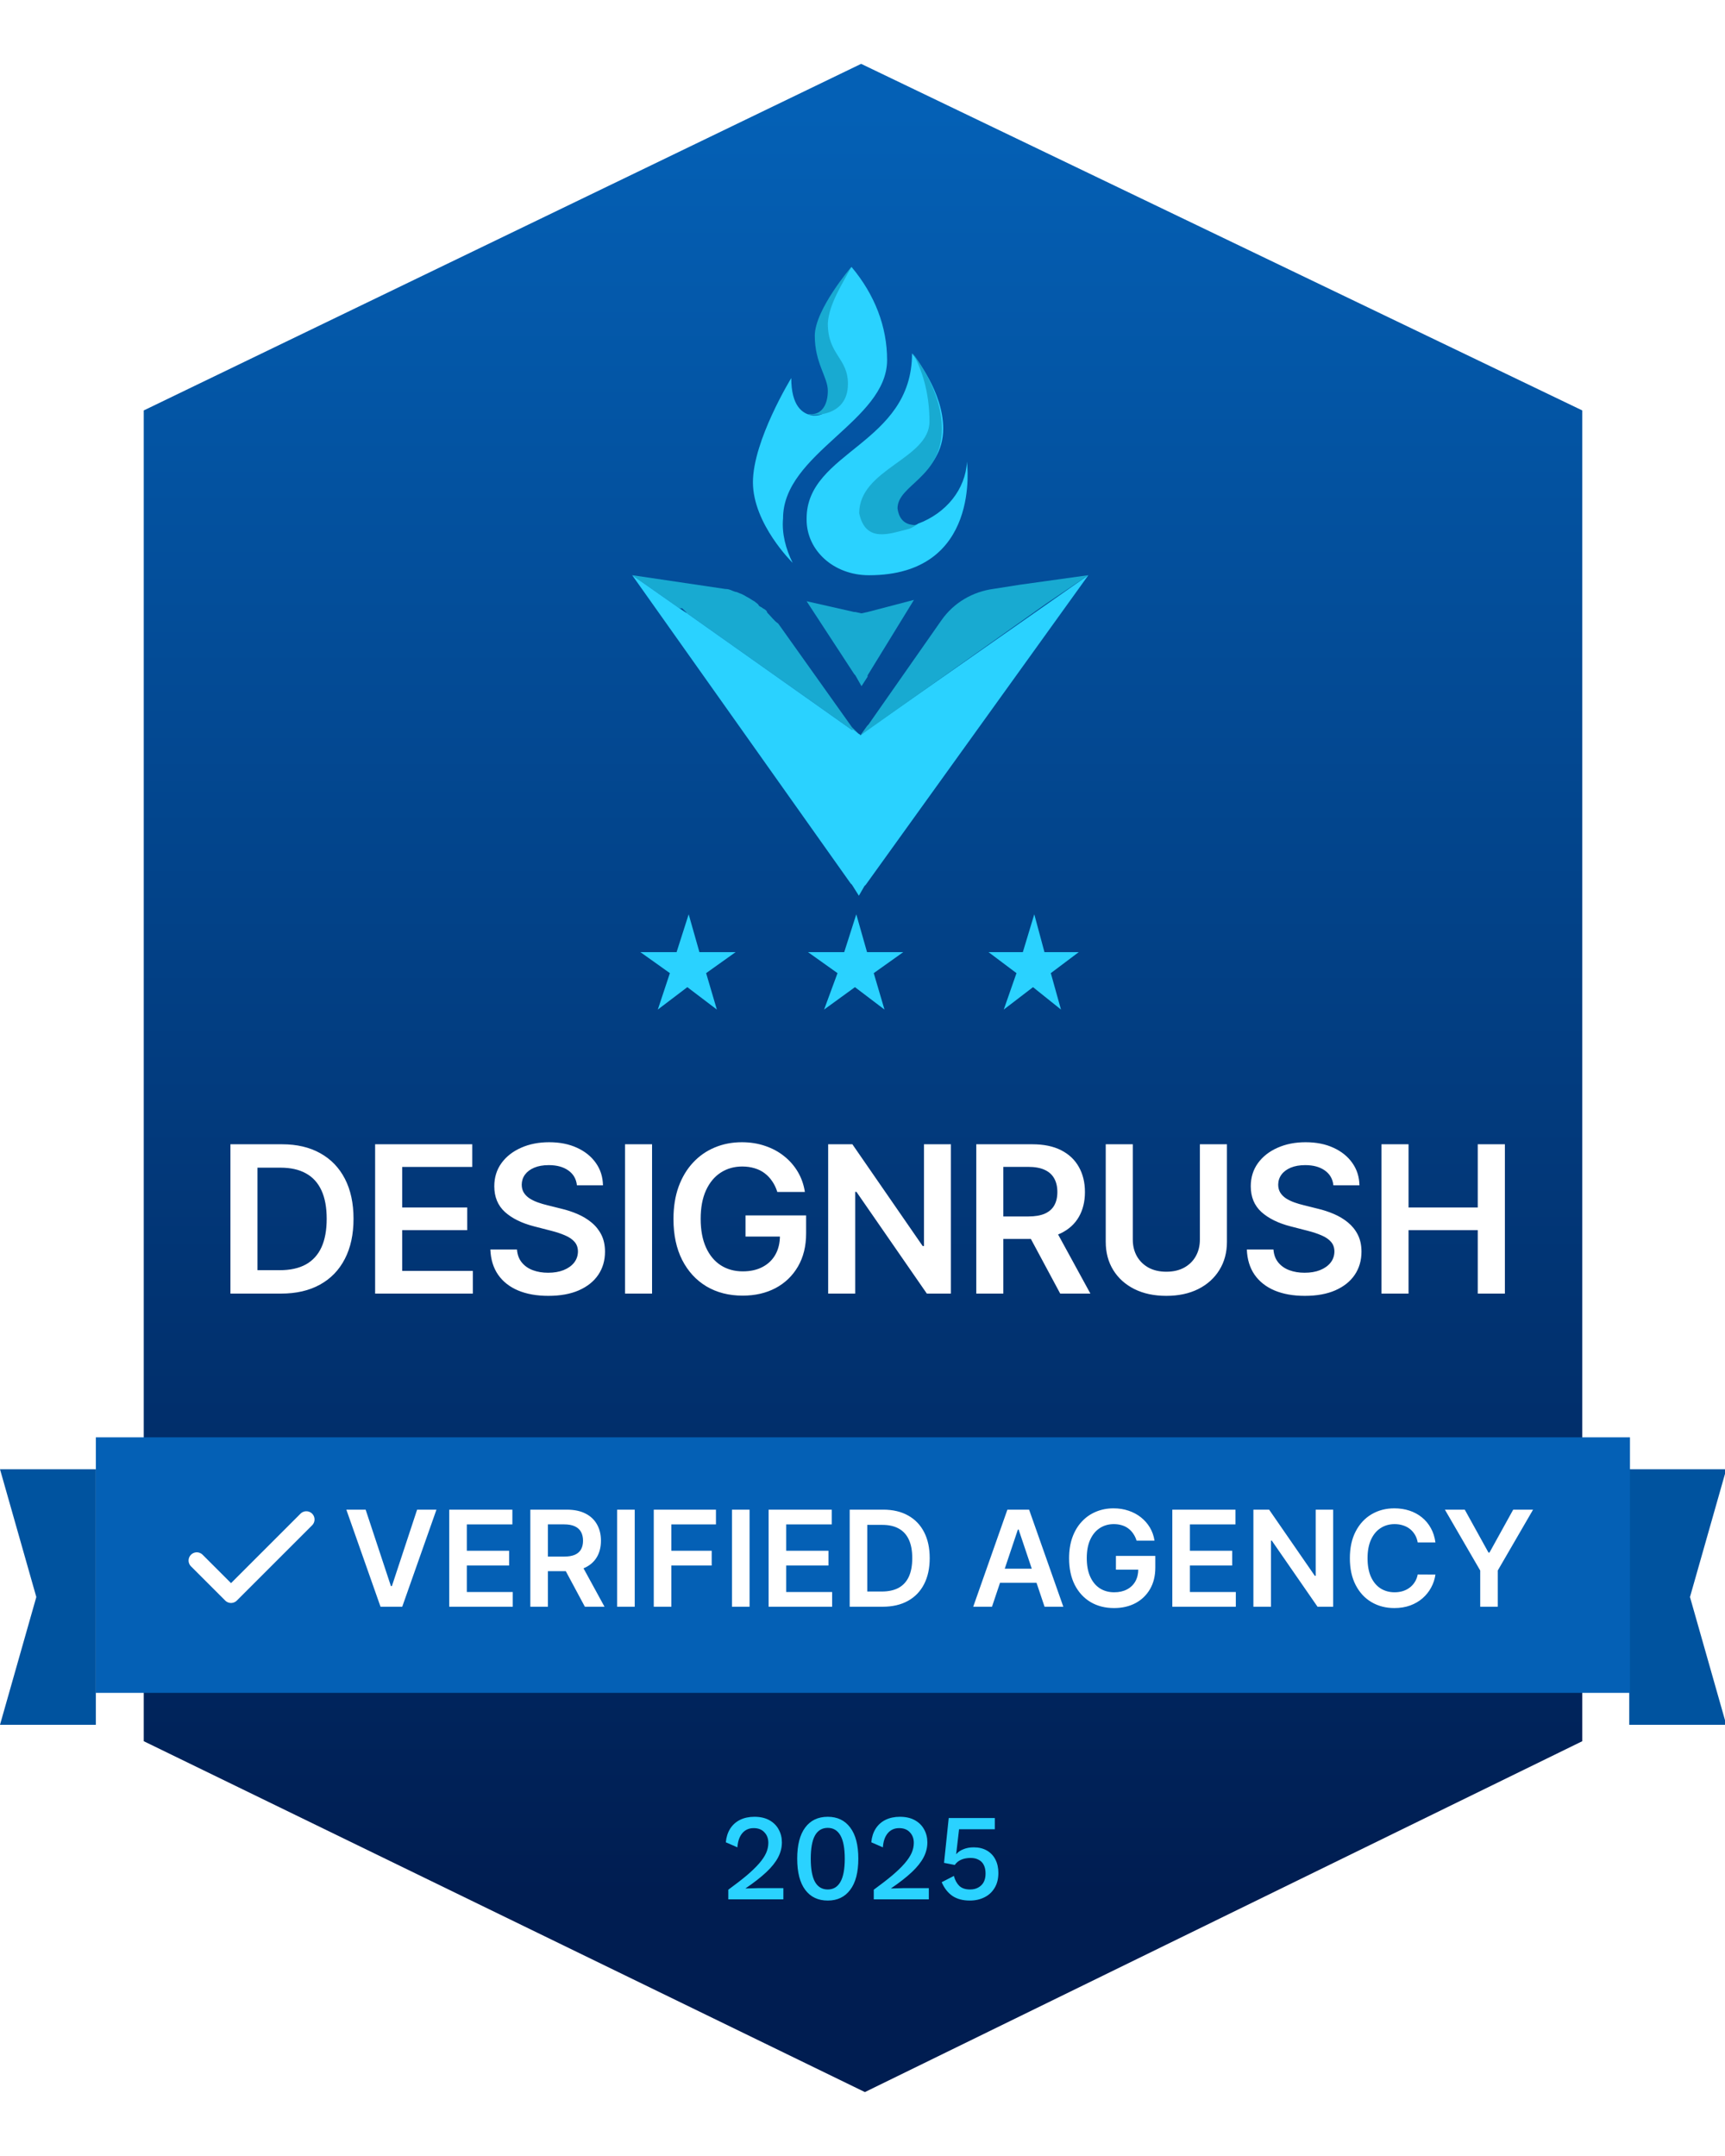 <svg width="168" height="210" viewBox="0 0 168 210" fill="none" xmlns="http://www.w3.org/2000/svg">
<g clip-path="url(#clip0_528_2539)">
<path d="M9.543 143.109H0L3.537 155.554L0 167.998H9.46L9.543 154.382V143.109Z" fill="#00539F"/>
<path d="M158.667 143.109H168.127L164.589 155.554L168.127 167.998H158.667V154.382V143.109Z" fill="#00539F"/>
<g filter="url(#filter0_d_528_2539)">
<path d="M9.334 35.886L83.805 0L158.667 35.886V173.671L84.195 210L9.334 173.671V35.886Z" fill="white"/>
</g>
<path d="M14 39.978L83.867 6.219L154.1 39.978V169.598L84.233 203.774L14 169.598V39.978Z" fill="url(#paint0_linear_528_2539)"/>
<path d="M81.567 94.786L78.69 92.739H82.22L83.395 89.055L84.441 92.739H87.971L85.095 94.786L86.141 98.334L83.265 96.151L80.259 98.334L81.567 94.786Z" fill="#2AD2FF"/>
<path d="M98.996 94.786L96.272 92.739H99.616L100.73 89.055L101.721 92.739H105.063L102.339 94.786L103.33 98.334L100.606 96.151L97.758 98.334L98.996 94.786Z" fill="#2AD2FF"/>
<path d="M65.241 94.786L62.366 92.739H65.894L67.071 89.055L68.116 92.739H71.645L68.77 94.786L69.815 98.334L66.94 96.151L64.065 98.334L65.241 94.786Z" fill="#2AD2FF"/>
<path d="M83.783 71.635C83.647 71.5 83.647 71.635 83.783 71.635L83.106 71.231L82.97 71.097L66.986 59.792C66.986 59.792 66.85 59.792 66.85 59.657L66.579 59.388L66.444 59.253H66.173L61.567 56.023L70.643 57.369C71.049 57.369 71.185 57.504 71.591 57.638C71.727 57.638 71.998 57.773 71.998 57.773C72.404 57.907 72.54 58.042 72.811 58.177C73.081 58.311 73.217 58.446 73.488 58.581C73.624 58.715 73.894 58.85 73.894 58.984C74.03 59.119 74.165 59.119 74.301 59.253C74.571 59.388 74.707 59.523 74.707 59.657C75.113 60.061 75.384 60.465 75.791 60.734L82.97 70.827L83.106 70.962L83.783 71.635Z" fill="#18AAD1"/>
<path d="M83.647 87.246L82.97 86.169L82.834 86.035L61.567 56.023L66.173 59.253L66.986 59.792L82.97 71.097H83.106L83.647 71.5C83.647 71.5 83.783 71.5 83.783 71.635L84.46 71.097L105.999 56.023L84.325 86.169L84.189 86.304L83.647 87.246Z" fill="url(#paint1_linear_528_2539)"/>
<path d="M83.903 66.836L83.308 65.785L83.19 65.654L78.557 58.561L83.19 59.612H83.308L83.903 59.743L84.496 59.612L89.011 58.43L84.496 65.785V65.916L83.903 66.836Z" fill="#18AAD1"/>
<path d="M106 56.023L99.309 56.957L96.765 57.358C94.758 57.625 92.884 58.692 91.68 60.427L84.587 70.567L84.453 70.701L83.784 71.635L84.587 70.834L84.72 70.701L83.784 71.635L101.851 58.825L106 56.023Z" fill="#18AAD1"/>
<path d="M86.396 35.066C86.396 41.019 76.262 44.132 76.262 50.491C76.129 51.98 76.529 53.468 77.195 54.821C77.195 54.821 73.329 51.032 73.329 46.973C73.329 42.914 77.062 36.825 77.062 36.825C77.062 39.531 78.13 40.343 79.196 40.478H79.329C80.529 40.478 81.197 39.531 81.197 38.178C81.197 36.825 79.729 35.472 79.729 32.766C79.729 30.195 82.93 26 82.93 26C85.197 28.706 86.396 31.818 86.396 35.066Z" fill="#2AD2FF"/>
<path d="M84.631 56.03C81.16 56.03 78.557 53.585 78.557 50.626V50.497C78.557 43.935 88.825 43.292 88.825 34.414C89.114 34.8 91.862 38.145 91.862 41.748C91.862 46.251 87.089 47.409 87.089 49.596C87.089 50.497 87.524 51.141 88.969 51.141C89.114 51.141 89.259 51.141 89.403 51.012C92.151 49.983 94.031 47.667 94.176 44.965C94.176 45.093 95.622 56.03 84.631 56.03Z" fill="#2AD2FF"/>
<path d="M89.154 51.142C89.406 51.062 88.792 51.448 88.478 51.526C86.623 51.99 84.303 52.918 83.678 49.994C83.678 45.659 90.523 44.71 90.523 41.053C90.523 38.749 90.026 36.446 88.906 34.414C89.154 34.82 91.727 37.99 91.727 41.783C91.727 46.525 87.412 47.213 87.412 49.516C87.537 50.464 88.035 51.142 89.154 51.142Z" fill="#18AAD1"/>
<path d="M82.582 37.393C82.582 40.745 78.892 40.477 78.662 40.342H79.007C80.046 40.342 80.623 39.404 80.623 38.064C80.623 36.723 79.353 35.383 79.353 32.702C79.353 30.155 82.91 26 82.91 26C81.988 27.742 80.738 29.619 80.623 31.496C80.623 34.579 82.582 34.847 82.582 37.393Z" fill="#18AAD1"/>
<path d="M158.745 140H9.334V164.889H158.745V140Z" fill="#0460B5"/>
<path d="M29.833 148L22.5 155.333L19.166 152" stroke="white" stroke-width="1.6" stroke-linecap="round" stroke-linejoin="round"/>
<path d="M35.61 147.045L38.071 154.487H38.168L40.623 147.045H42.507L39.174 156.5H37.06L33.731 147.045H35.61ZM43.752 156.5V147.045H49.901V148.481H45.465V151.048H49.583V152.484H45.465V155.064H49.938V156.5H43.752ZM51.649 156.5V147.045H55.194C55.921 147.045 56.53 147.172 57.022 147.424C57.518 147.676 57.892 148.03 58.144 148.486C58.4 148.938 58.527 149.466 58.527 150.069C58.527 150.676 58.398 151.202 58.14 151.648C57.884 152.091 57.507 152.434 57.009 152.678C56.51 152.918 55.898 153.038 55.171 153.038H52.646V151.616H54.94C55.365 151.616 55.713 151.557 55.984 151.44C56.255 151.32 56.455 151.146 56.584 150.919C56.716 150.688 56.782 150.405 56.782 150.069C56.782 149.734 56.716 149.448 56.584 149.211C56.452 148.971 56.25 148.789 55.979 148.666C55.708 148.54 55.359 148.477 54.931 148.477H53.362V156.5H51.649ZM56.533 152.216L58.874 156.5H56.962L54.663 152.216H56.533ZM61.817 147.045V156.5H60.104V147.045H61.817ZM63.671 156.5V147.045H69.728V148.481H65.384V151.048H69.313V152.484H65.384V156.5H63.671ZM73.001 147.045V156.5H71.288V147.045H73.001ZM74.856 156.5V147.045H81.005V148.481H76.569V151.048H80.686V152.484H76.569V155.064H81.042V156.5H74.856ZM85.956 156.5H82.752V147.045H86.021C86.96 147.045 87.766 147.235 88.44 147.613C89.117 147.989 89.637 148.529 90 149.234C90.363 149.938 90.545 150.782 90.545 151.763C90.545 152.748 90.362 153.595 89.996 154.303C89.632 155.01 89.108 155.554 88.421 155.932C87.738 156.311 86.916 156.5 85.956 156.5ZM84.465 155.018H85.873C86.532 155.018 87.081 154.898 87.521 154.658C87.961 154.415 88.292 154.053 88.514 153.573C88.735 153.09 88.846 152.487 88.846 151.763C88.846 151.04 88.735 150.44 88.514 149.963C88.292 149.483 87.964 149.124 87.53 148.887C87.1 148.647 86.564 148.527 85.924 148.527H84.465V155.018ZM96.611 156.5H94.783L98.111 147.045H100.226L103.559 156.5H101.731L99.206 148.984H99.132L96.611 156.5ZM96.671 152.793H101.657V154.169H96.671V152.793ZM110.694 150.065C110.617 149.815 110.51 149.592 110.375 149.395C110.243 149.195 110.083 149.024 109.895 148.883C109.71 148.741 109.498 148.635 109.258 148.564C109.018 148.49 108.756 148.453 108.473 148.453C107.965 148.453 107.513 148.581 107.116 148.837C106.719 149.092 106.406 149.468 106.179 149.963C105.954 150.455 105.842 151.056 105.842 151.763C105.842 152.478 105.954 153.082 106.179 153.578C106.403 154.073 106.716 154.45 107.116 154.709C107.516 154.964 107.981 155.092 108.51 155.092C108.99 155.092 109.406 155 109.756 154.815C110.11 154.63 110.383 154.369 110.574 154.03C110.764 153.689 110.86 153.288 110.86 152.83L111.248 152.89H108.681V151.551H112.517V152.687C112.517 153.496 112.345 154.196 112 154.787C111.655 155.378 111.181 155.834 110.578 156.154C109.975 156.471 109.282 156.629 108.501 156.629C107.63 156.629 106.865 156.434 106.206 156.043C105.551 155.649 105.038 155.09 104.669 154.367C104.303 153.641 104.12 152.779 104.12 151.782C104.12 151.019 104.227 150.337 104.443 149.737C104.661 149.137 104.966 148.627 105.357 148.209C105.748 147.787 106.206 147.467 106.733 147.249C107.259 147.027 107.831 146.916 108.45 146.916C108.973 146.916 109.461 146.993 109.913 147.147C110.366 147.298 110.767 147.513 111.118 147.793C111.472 148.073 111.763 148.406 111.991 148.79C112.219 149.175 112.368 149.6 112.439 150.065H110.694ZM114.173 156.5V147.045H120.322V148.481H115.886V151.048H120.004V152.484H115.886V155.064H120.359V156.5H114.173ZM129.839 147.045V156.5H128.316L123.861 150.06H123.782V156.5H122.07V147.045H123.602L128.053 153.49H128.136V147.045H129.839ZM139.798 150.235H138.072C138.022 149.952 137.932 149.701 137.799 149.483C137.667 149.261 137.502 149.074 137.305 148.92C137.108 148.766 136.884 148.65 136.631 148.574C136.382 148.493 136.113 148.453 135.823 148.453C135.309 148.453 134.854 148.583 134.457 148.841C134.06 149.097 133.749 149.472 133.524 149.968C133.3 150.46 133.187 151.062 133.187 151.773C133.187 152.496 133.3 153.105 133.524 153.601C133.752 154.093 134.063 154.466 134.457 154.718C134.854 154.967 135.308 155.092 135.819 155.092C136.102 155.092 136.367 155.055 136.613 154.981C136.862 154.904 137.085 154.792 137.282 154.644C137.482 154.496 137.65 154.315 137.785 154.099C137.924 153.884 138.019 153.638 138.072 153.361L139.798 153.37C139.734 153.819 139.593 154.241 139.378 154.635C139.166 155.029 138.887 155.377 138.542 155.678C138.198 155.977 137.795 156.211 137.333 156.38C136.871 156.546 136.359 156.629 135.796 156.629C134.965 156.629 134.223 156.437 133.571 156.052C132.918 155.667 132.404 155.112 132.029 154.386C131.653 153.659 131.465 152.788 131.465 151.773C131.465 150.754 131.655 149.883 132.033 149.16C132.412 148.433 132.927 147.878 133.58 147.493C134.232 147.109 134.971 146.916 135.796 146.916C136.322 146.916 136.811 146.99 137.264 147.138C137.716 147.286 138.119 147.502 138.473 147.789C138.827 148.072 139.118 148.42 139.346 148.832C139.577 149.241 139.727 149.709 139.798 150.235ZM140.72 147.045H142.655L144.967 151.228H145.06L147.373 147.045H149.307L145.868 152.973V156.5H144.16V152.973L140.72 147.045Z" fill="white"/>
<path d="M27.371 126H22.442V111.455H27.47C28.914 111.455 30.155 111.746 31.192 112.328C32.233 112.906 33.033 113.737 33.592 114.821C34.151 115.905 34.43 117.203 34.43 118.713C34.43 120.228 34.149 121.53 33.585 122.619C33.026 123.708 32.219 124.544 31.163 125.126C30.112 125.709 28.848 126 27.371 126ZM25.077 123.72H27.243C28.256 123.72 29.101 123.536 29.778 123.166C30.455 122.792 30.964 122.236 31.305 121.497C31.646 120.754 31.817 119.826 31.817 118.713C31.817 117.6 31.646 116.677 31.305 115.943C30.964 115.205 30.46 114.653 29.793 114.288C29.13 113.919 28.306 113.734 27.321 113.734H25.077V123.72ZM36.534 126V111.455H45.994V113.663H39.169V117.612H45.504V119.821H39.169V123.791H46.051V126H36.534ZM56.187 115.453C56.121 114.833 55.842 114.35 55.349 114.004C54.861 113.659 54.227 113.486 53.446 113.486C52.896 113.486 52.425 113.569 52.032 113.734C51.639 113.9 51.339 114.125 51.13 114.409C50.922 114.693 50.816 115.018 50.811 115.382C50.811 115.685 50.879 115.948 51.017 116.17C51.159 116.393 51.35 116.582 51.592 116.739C51.834 116.89 52.101 117.018 52.395 117.122C52.688 117.226 52.984 117.314 53.282 117.385L54.646 117.726C55.195 117.854 55.723 118.027 56.23 118.244C56.741 118.462 57.198 118.737 57.6 119.068C58.008 119.4 58.33 119.8 58.566 120.268C58.803 120.737 58.922 121.286 58.922 121.916C58.922 122.768 58.704 123.519 58.268 124.168C57.833 124.812 57.203 125.316 56.379 125.68C55.56 126.04 54.568 126.22 53.403 126.22C52.271 126.22 51.289 126.045 50.456 125.695C49.627 125.344 48.978 124.833 48.51 124.161C48.046 123.488 47.795 122.669 47.757 121.703H50.349C50.387 122.21 50.543 122.631 50.818 122.967C51.092 123.304 51.45 123.554 51.89 123.72C52.335 123.886 52.833 123.969 53.382 123.969C53.955 123.969 54.457 123.884 54.887 123.713C55.323 123.538 55.664 123.296 55.91 122.989C56.156 122.676 56.282 122.312 56.287 121.895C56.282 121.516 56.171 121.204 55.953 120.957C55.735 120.706 55.43 120.498 55.037 120.332C54.648 120.162 54.194 120.01 53.673 119.878L52.018 119.452C50.82 119.144 49.873 118.678 49.177 118.053C48.486 117.423 48.14 116.587 48.14 115.545C48.14 114.688 48.372 113.938 48.836 113.294C49.305 112.65 49.942 112.151 50.747 111.795C51.552 111.436 52.463 111.256 53.481 111.256C54.513 111.256 55.418 111.436 56.194 111.795C56.975 112.151 57.589 112.645 58.034 113.28C58.479 113.91 58.709 114.634 58.723 115.453H56.187ZM63.505 111.455V126H60.871V111.455H63.505ZM75.703 116.099C75.585 115.716 75.421 115.373 75.213 115.07C75.01 114.762 74.763 114.499 74.475 114.281C74.19 114.063 73.864 113.9 73.494 113.791C73.125 113.678 72.723 113.621 72.287 113.621C71.506 113.621 70.81 113.817 70.199 114.21C69.588 114.603 69.108 115.181 68.757 115.943C68.412 116.701 68.239 117.624 68.239 118.713C68.239 119.812 68.412 120.742 68.757 121.504C69.103 122.267 69.583 122.847 70.199 123.244C70.814 123.637 71.529 123.834 72.344 123.834C73.082 123.834 73.722 123.692 74.261 123.408C74.806 123.124 75.225 122.721 75.519 122.2C75.812 121.675 75.959 121.059 75.959 120.354L76.555 120.446H72.607V118.386H78.509V120.134C78.509 121.379 78.243 122.456 77.713 123.365C77.183 124.274 76.454 124.975 75.526 125.467C74.598 125.955 73.532 126.199 72.33 126.199C70.99 126.199 69.813 125.898 68.8 125.297C67.791 124.691 67.003 123.831 66.435 122.719C65.871 121.601 65.59 120.276 65.59 118.741C65.59 117.567 65.755 116.518 66.087 115.595C66.423 114.672 66.892 113.888 67.493 113.244C68.094 112.596 68.8 112.103 69.609 111.767C70.419 111.426 71.3 111.256 72.251 111.256C73.056 111.256 73.807 111.374 74.503 111.611C75.199 111.843 75.817 112.174 76.357 112.605C76.901 113.036 77.349 113.547 77.699 114.139C78.049 114.731 78.279 115.384 78.388 116.099H75.703ZM92.61 111.455V126H90.266L83.412 116.092H83.291V126H80.656V111.455H83.014L89.861 121.369H89.989V111.455H92.61ZM95.081 126V111.455H100.535C101.653 111.455 102.59 111.649 103.348 112.037C104.11 112.425 104.685 112.97 105.074 113.67C105.467 114.366 105.663 115.179 105.663 116.107C105.663 117.039 105.464 117.849 105.067 118.536C104.674 119.217 104.094 119.745 103.326 120.119C102.559 120.489 101.617 120.673 100.5 120.673H96.615V118.486H100.145C100.798 118.486 101.333 118.396 101.75 118.216C102.166 118.031 102.474 117.764 102.673 117.413C102.877 117.058 102.978 116.623 102.978 116.107C102.978 115.59 102.877 115.15 102.673 114.786C102.469 114.416 102.159 114.137 101.743 113.947C101.326 113.753 100.789 113.656 100.13 113.656H97.716V126H95.081ZM102.595 119.409L106.196 126H103.255L99.719 119.409H102.595ZM116.858 111.455H119.493V120.957C119.493 121.999 119.246 122.915 118.754 123.706C118.266 124.497 117.58 125.115 116.694 125.56C115.809 126 114.774 126.22 113.591 126.22C112.402 126.22 111.365 126 110.48 125.56C109.594 125.115 108.908 124.497 108.42 123.706C107.932 122.915 107.689 121.999 107.689 120.957V111.455H110.324V120.737C110.324 121.343 110.456 121.883 110.721 122.357C110.991 122.83 111.37 123.202 111.858 123.472C112.345 123.737 112.923 123.869 113.591 123.869C114.258 123.869 114.836 123.737 115.324 123.472C115.816 123.202 116.195 122.83 116.46 122.357C116.725 121.883 116.858 121.343 116.858 120.737V111.455ZM129.861 115.453C129.795 114.833 129.516 114.35 129.023 114.004C128.536 113.659 127.901 113.486 127.12 113.486C126.571 113.486 126.1 113.569 125.707 113.734C125.314 113.9 125.013 114.125 124.805 114.409C124.596 114.693 124.49 115.018 124.485 115.382C124.485 115.685 124.554 115.948 124.691 116.17C124.833 116.393 125.025 116.582 125.266 116.739C125.508 116.89 125.775 117.018 126.069 117.122C126.362 117.226 126.658 117.314 126.957 117.385L128.32 117.726C128.869 117.854 129.397 118.027 129.904 118.244C130.415 118.462 130.872 118.737 131.275 119.068C131.682 119.4 132.004 119.8 132.241 120.268C132.477 120.737 132.596 121.286 132.596 121.916C132.596 122.768 132.378 123.519 131.942 124.168C131.507 124.812 130.877 125.316 130.053 125.68C129.234 126.04 128.242 126.22 127.077 126.22C125.946 126.22 124.963 126.045 124.13 125.695C123.301 125.344 122.653 124.833 122.184 124.161C121.72 123.488 121.469 122.669 121.431 121.703H124.023C124.061 122.21 124.217 122.631 124.492 122.967C124.767 123.304 125.124 123.554 125.564 123.72C126.01 123.886 126.507 123.969 127.056 123.969C127.629 123.969 128.131 123.884 128.562 123.713C128.997 123.538 129.338 123.296 129.584 122.989C129.831 122.676 129.956 122.312 129.961 121.895C129.956 121.516 129.845 121.204 129.627 120.957C129.409 120.706 129.104 120.498 128.711 120.332C128.323 120.162 127.868 120.01 127.347 119.878L125.692 119.452C124.494 119.144 123.547 118.678 122.851 118.053C122.16 117.423 121.814 116.587 121.814 115.545C121.814 114.688 122.047 113.938 122.511 113.294C122.979 112.65 123.616 112.151 124.421 111.795C125.226 111.436 126.137 111.256 127.155 111.256C128.188 111.256 129.092 111.436 129.868 111.795C130.65 112.151 131.263 112.645 131.708 113.28C132.153 113.91 132.383 114.634 132.397 115.453H129.861ZM134.545 126V111.455H137.18V117.612H143.92V111.455H146.562V126H143.92V119.821H137.18V126H134.545Z" fill="white"/>
<path d="M70.929 185V184.064C71.641 183.544 72.245 183.076 72.741 182.66C73.237 182.236 73.637 181.848 73.941 181.496C74.245 181.144 74.469 180.808 74.613 180.488C74.757 180.16 74.829 179.832 74.829 179.504C74.829 179.08 74.701 178.736 74.445 178.472C74.197 178.2 73.849 178.064 73.401 178.064C72.937 178.064 72.565 178.232 72.285 178.568C72.013 178.896 71.857 179.352 71.817 179.936L70.689 179.444C70.737 178.932 70.877 178.492 71.109 178.124C71.349 177.748 71.669 177.46 72.069 177.26C72.477 177.06 72.945 176.96 73.473 176.96C74.049 176.96 74.537 177.072 74.937 177.296C75.337 177.52 75.637 177.82 75.837 178.196C76.045 178.572 76.149 178.992 76.149 179.456C76.149 179.96 76.025 180.448 75.777 180.92C75.529 181.392 75.145 181.872 74.625 182.36C74.105 182.848 73.433 183.372 72.609 183.932V183.944C72.713 183.936 72.841 183.932 72.993 183.932C73.145 183.924 73.301 183.92 73.461 183.92C73.621 183.912 73.753 183.908 73.857 183.908H76.293V185H70.929ZM80.617 185.12C79.673 185.12 78.941 184.772 78.421 184.076C77.901 183.38 77.641 182.368 77.641 181.04C77.641 179.712 77.901 178.7 78.421 178.004C78.941 177.308 79.673 176.96 80.617 176.96C81.553 176.96 82.281 177.308 82.801 178.004C83.329 178.7 83.593 179.712 83.593 181.04C83.593 182.368 83.329 183.38 82.801 184.076C82.281 184.772 81.553 185.12 80.617 185.12ZM80.617 184.04C81.161 184.04 81.573 183.792 81.853 183.296C82.133 182.8 82.273 182.048 82.273 181.04C82.273 180.032 82.133 179.28 81.853 178.784C81.573 178.288 81.161 178.04 80.617 178.04C80.065 178.04 79.649 178.288 79.369 178.784C79.097 179.28 78.961 180.032 78.961 181.04C78.961 182.048 79.097 182.8 79.369 183.296C79.649 183.792 80.065 184.04 80.617 184.04ZM85.097 185V184.064C85.809 183.544 86.413 183.076 86.909 182.66C87.405 182.236 87.805 181.848 88.109 181.496C88.413 181.144 88.637 180.808 88.781 180.488C88.925 180.16 88.997 179.832 88.997 179.504C88.997 179.08 88.869 178.736 88.613 178.472C88.365 178.2 88.017 178.064 87.569 178.064C87.105 178.064 86.733 178.232 86.453 178.568C86.181 178.896 86.025 179.352 85.985 179.936L84.857 179.444C84.905 178.932 85.045 178.492 85.277 178.124C85.517 177.748 85.837 177.46 86.237 177.26C86.645 177.06 87.113 176.96 87.641 176.96C88.217 176.96 88.705 177.072 89.105 177.296C89.505 177.52 89.805 177.82 90.005 178.196C90.213 178.572 90.317 178.992 90.317 179.456C90.317 179.96 90.193 180.448 89.945 180.92C89.697 181.392 89.313 181.872 88.793 182.36C88.273 182.848 87.601 183.372 86.777 183.932V183.944C86.881 183.936 87.009 183.932 87.161 183.932C87.313 183.924 87.469 183.92 87.629 183.92C87.789 183.912 87.921 183.908 88.025 183.908H90.461V185H85.097ZM94.449 185.12C93.777 185.12 93.217 184.972 92.769 184.676C92.321 184.372 91.969 183.924 91.713 183.332L92.901 182.72C93.005 183.12 93.177 183.44 93.417 183.68C93.665 183.92 94.017 184.04 94.473 184.04C94.785 184.04 95.053 183.976 95.277 183.848C95.509 183.72 95.685 183.544 95.805 183.32C95.925 183.088 95.985 182.812 95.985 182.492C95.985 182.164 95.929 181.888 95.817 181.664C95.705 181.432 95.537 181.26 95.313 181.148C95.097 181.028 94.837 180.968 94.533 180.968C94.189 180.968 93.885 181.024 93.621 181.136C93.357 181.248 93.145 181.42 92.985 181.652L91.941 181.448L92.397 177.08H96.885V178.172H93.405L93.141 180.44L93.117 180.584H93.141C93.317 180.384 93.549 180.228 93.837 180.116C94.125 179.996 94.457 179.936 94.833 179.936C95.329 179.936 95.757 180.04 96.117 180.248C96.477 180.456 96.753 180.748 96.945 181.124C97.137 181.5 97.233 181.932 97.233 182.42C97.233 183.004 97.109 183.496 96.861 183.896C96.621 184.296 96.289 184.6 95.865 184.808C95.449 185.016 94.977 185.12 94.449 185.12Z" fill="#2AD2FF"/>
</g>
<defs>
<filter id="filter0_d_528_2539" x="1.556" y="-7.778" width="164.889" height="225.556" filterUnits="userSpaceOnUse" color-interpolation-filters="sRGB">
<feFlood flood-opacity="0" result="BackgroundImageFix"/>
<feColorMatrix in="SourceAlpha" type="matrix" values="0 0 0 0 0 0 0 0 0 0 0 0 0 0 0 0 0 0 127 0" result="hardAlpha"/>
<feOffset/>
<feGaussianBlur stdDeviation="3.889"/>
<feComposite in2="hardAlpha" operator="out"/>
<feColorMatrix type="matrix" values="0 0 0 0 0 0 0 0 0 0 0 0 0 0 0 0 0 0 0.1 0"/>
<feBlend mode="normal" in2="BackgroundImageFix" result="effect1_dropShadow_528_2539"/>
<feBlend mode="normal" in="SourceGraphic" in2="effect1_dropShadow_528_2539" result="shape"/>
</filter>
<linearGradient id="paint0_linear_528_2539" x1="84.05" y1="11.02" x2="84.05" y2="184.571" gradientUnits="userSpaceOnUse">
<stop stop-color="#0460B5"/>
<stop offset="1" stop-color="#001D51"/>
</linearGradient>
<linearGradient id="paint1_linear_528_2539" x1="83.783" y1="87.338" x2="83.783" y2="70.82" gradientUnits="userSpaceOnUse">
<stop offset="1" stop-color="#2AD2FF"/>
</linearGradient>
<clipPath id="clip0_528_2539">
<rect width="168" height="210" fill="white"/>
</clipPath>
</defs>
</svg>
